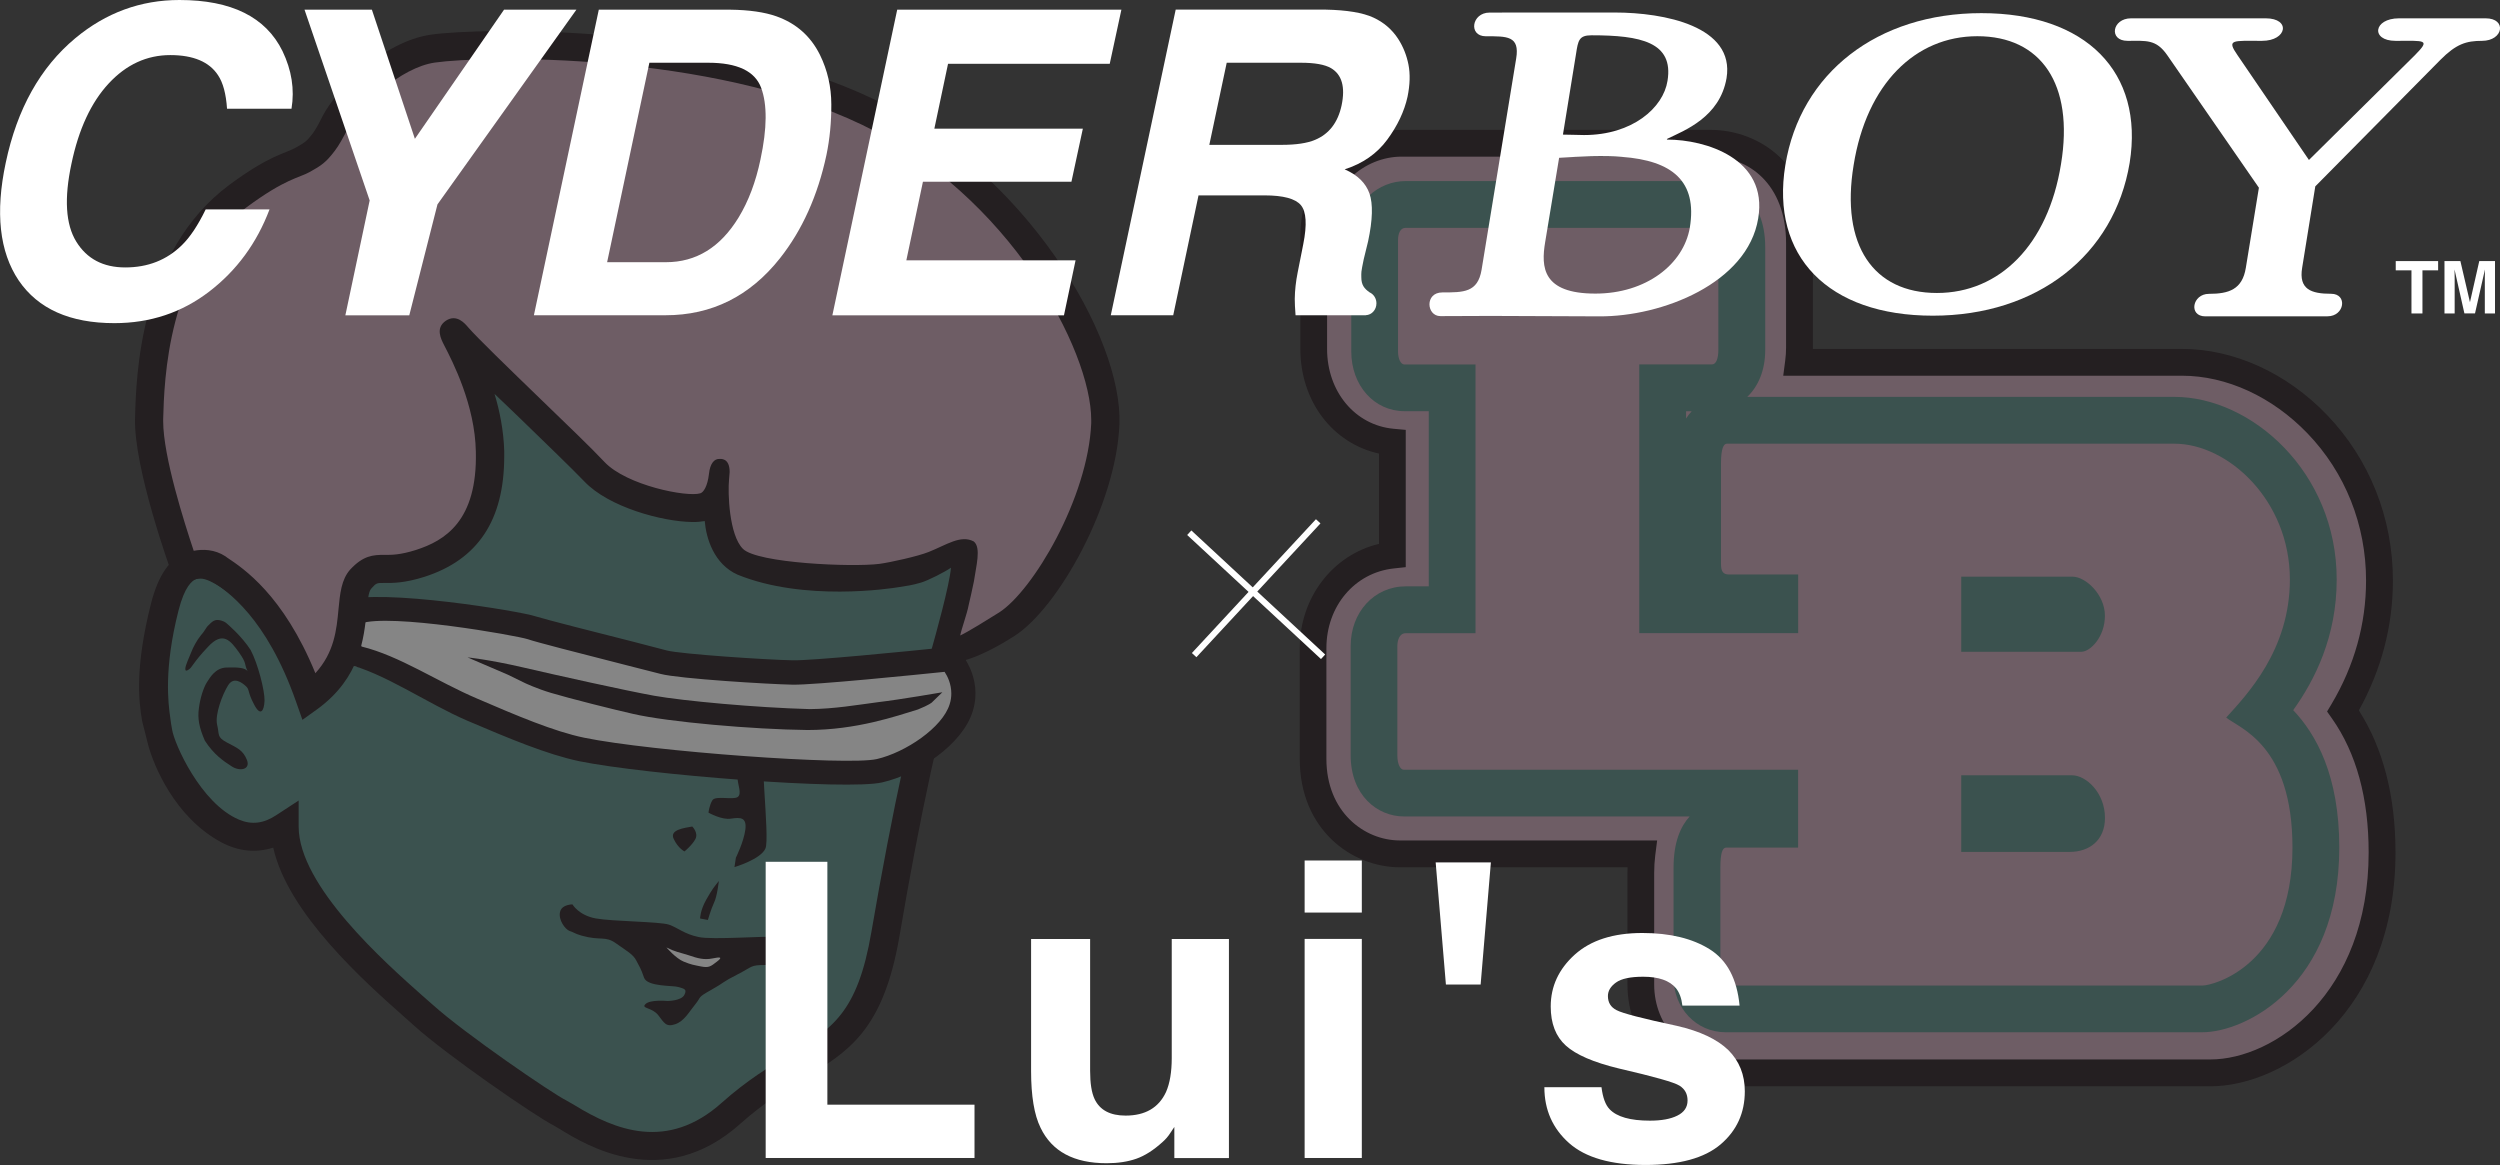 <?xml version="1.0" encoding="utf-8"?>
<!-- Generator: Adobe Illustrator 26.3.1, SVG Export Plug-In . SVG Version: 6.00 Build 0)  -->
<svg version="1.1" id="レイヤー_1" xmlns="http://www.w3.org/2000/svg" xmlns:xlink="http://www.w3.org/1999/xlink" x="0px"
	 y="0px" viewBox="0 0 405.23 188.85" style="enable-background:new 0 0 405.23 188.85;" xml:space="preserve">
<rect x="0" y="0" width="405.23" height="188.85" fill="#333333" stroke="none"/>
<style type="text/css">
	.st0{opacity:0.4;}
	.st1{fill:#FFFFFF;}
	.st2{fill:#241D1A;}
	.st3{fill:#477F77;}
	.st4{fill:#0C0005;}
	.st5{fill:#C69AB0;}
	.st6{fill:none;stroke:#FFFFFF;stroke-miterlimit:10;}
</style>
<g>
	<g class="st0">
		<g>
			<path class="st1" d="M140.49,87.47c2.05-2.05,4.1-2.58,6.14-9.27c2.08-6.66,3.11-10.79,2.08-12.33"/>
			<path class="st2" d="M144.49,77.54c-1.47,4.73-2.77,5.8-4.27,7.07l-1.33,1.25l3.21,3.24l1.13-0.99c1.74-1.52,3.79-3.23,5.6-9.22
				c2.53-8.18,3.35-11.97,1.78-14.29l-1.88,1.76"/>
			<path class="st3" d="M50.66,111.61c0,0-6.04-12.62-10.11-15.65c-4.03-3-10.82-9.34-13.86,2.53c-3.04,11.87-1.26,17.92-1.26,19.43
				c0,1.52,8.84,23.97,20.69,16.17c0,11.59,17.14,25.71,22.46,30.52c5.29,4.8,19.67,14.63,22.19,15.89
				c2.53,1.26,15.12,11.35,27.76,0c12.63-11.35,21.44-8.33,24.96-29.02c3.55-20.71,7.07-36.57,9.87-45.41
				c2.77-8.84,14.37-30.05,14.37-30.05s-43.67-22.69-45.17-23.95c-1.5-1.26,5.29,2.53-7.82-5.29c-13.11-7.82-27.48-11.88-42.4-4.81
				c-14.89,7.08-16.9,6.83-23.22,17.43c-6.28,10.6-9.83,14.89-8.3,18.64c1.5,3.81,3.52,6.83,6.31,12.89
				c2.77,6.04,2.77,8.57,3.25,11.61C50.9,105.55,50.66,111.61,50.66,111.61z"/>
			<path class="st4" d="M71.38,39.81l-5.33,2.47c-10.28,4.76-13.07,6.04-18.88,15.84l-3.24,5.34c-3.49,5.69-5.77,9.36-5.77,12.68
				c0,0.91,0.17,1.78,0.55,2.64c0.82,2.1,1.78,3.93,2.9,6.05c0.99,1.93,2.12,4.08,3.45,6.93c2.19,4.8,2.53,7.12,2.87,9.56
				c0,0,0.03,0.26,0.07,0.46c-1.91-3.16-4.13-6.3-6.08-7.74l-0.85-0.66c-2.87-2.22-6.79-5.26-10.79-3.87
				c-2.7,0.94-4.61,3.65-5.8,8.31c-2.59,10.23-2.03,15.76-1.43,19.1l0.99,3.91c0.85,3.14,4.23,11.59,11.78,15.67
				c2.8,1.5,5.63,1.79,8.47,0.89c2.36,10.67,14.85,21.78,21.2,27.4l1.57,1.4c5.22,4.75,19.84,14.82,22.71,16.25l1.02,0.6
				c4.13,2.54,16.76,10.31,29.26-0.94c3.79-3.38,7.24-5.46,10.27-7.31c7.17-4.3,12.84-7.72,15.47-23.03
				c3.31-19.53,6.9-35.99,9.77-45.12c2.66-8.53,14.07-29.4,14.2-29.62l1.09-2.05l-2.05-1.08c-15.5-8.04-38.31-20.01-43.7-23.06
				c-0.41-0.8-1.37-1.4-2.36-2.03l-6.83-4.11C99.55,34.96,85.01,33.34,71.38,39.81z M52.95,111.61c0-0.26,0.24-6.33-0.27-9.54
				l-0.2-1.36c-0.38-2.56-0.78-5.44-3.28-10.82c-1.33-2.95-2.53-5.19-3.52-7.15c-1.13-2.08-1.98-3.76-2.73-5.6
				c-0.75-1.93,0.96-4.85,4.88-11.25l3.28-5.41c5.12-8.59,6.9-9.4,16.9-14.01l5.33-2.49c12.12-5.75,25.3-4.23,40.25,4.68
				c3.18,1.89,5.39,3.23,6.66,4.05c0.17,0.36,0.44,0.68,0.85,1.04c1.47,1.23,29.43,15.84,43.53,23.17
				c-3.01,5.57-11.13,21-13.45,28.39c-2.93,9.34-6.55,26-9.93,45.73c-2.25,13.23-6.42,15.74-13.28,19.89
				c-3.21,1.95-6.86,4.15-10.96,7.8c-8.84,7.94-17.38,4.4-23.83,0.44l-1.37-0.79c-2.32-1.14-16.53-10.88-21.68-15.53l-1.64-1.44
				c-6.01-5.33-20.08-17.8-20.08-27.42v-4.23l-3.55,2.32c-2.11,1.42-4.06,1.65-6.14,0.77c-6.18-2.61-10.48-12.31-10.82-14.58
				l-0.17-0.96l-0.13-0.97c-0.34-2.37-1.06-7.97,1.33-17.36c0.99-3.93,2.22-4.88,2.87-5.12c1.64-0.58,4.57,1.69,6.52,3.17l0.89,0.7
				c2.63,1.95,7.17,10.12,9.42,14.8L52.95,111.61z"/>
			<path class="st2" d="M100.88,110.25c0,0-3.79-2.77-6.59-3.02c-2.77-0.24-4.54,0.51-4.78,1.28c-0.24,0.75-0.24,1.74,0.51,2.24
				c0.75,0.53,2.76,0.77,3.28,1.54c0.48,0.75,0.75,1.52-0.27,1.77c-0.99,0.24-3,0.24-4.27-0.51c-1.26-0.75-3.04-2.53-4.3-3.77
				c-1.26-1.26-5.02-3.54-4.03-4.8c0.99-1.28,6.83-2.27,8.57-2.03c1.78,0.26,6.32,1.28,7.58,2.03c1.27,0.75,5.05,1.76,5.29,2.77
				c0.24,1.01,0,2.03,0,2.03L100.88,110.25z"/>
			<path class="st2" d="M108.94,108.26c-0.75,0.48-1.26-0.53-1.5,1.72c-0.27,2.29,1.03,4.3,1.03,4.3s0.75-2.01,0.99-2.78
				C109.69,110.74,108.94,108.26,108.94,108.26z"/>
			<path class="st4" d="M119.05,140.55c0,0,4.27-1.26,5.02-3.02c0.78-1.79-1.26-17.18,0-18.44c1.3-1.26,5.05-2.51,5.57-1.76
				c0.51,0.77,3.52,4.7,4.54,4.18c0.99-0.49,0.51-3.69,1.26-4.18c0.75-0.5,4.78,1.02,5.56,0c0.75-1.01-1.54-3.53-3.04-4.3
				c-1.53-0.75-5.8-2.29-7.31-1.76c-1.54,0.49-4.06,2.27-5.29,3.28c-1.3,1.03-4.54,5.31-4.81,6.32c-0.24,0.99-0.99,4.28-0.99,5.29
				c0,1.01,0.75,2.53,0,3.04c-0.79,0.49-3.55-0.26-4.07,0.49c-0.51,0.79-0.65,2.03-0.65,2.03s2.18,1.25,3.69,0.97
				c1.5-0.22,2.53-0.22,2.29,1.77c-0.27,2.03-1.54,4.57-1.54,4.57"/>
			<path class="st4" d="M112.21,133.97c-1.26,0.24-3.75,0.5-3,2.03c0.72,1.52,1.74,2.01,1.74,2.01s1.26-1.03,1.77-2.01
				C113.24,134.98,112.21,133.97,112.21,133.97z"/>
			<path class="st4" d="M92.79,146.59c0,0-0.13,0-0.38,0.03c-0.51,0.09-1.47,0.32-1.64,1.23c-0.27,1.26,0.82,2.78,1.57,3.06
				c0.75,0.24,0.79,0.42,1.94,0.75c3.07,0.87,3.82-0.02,5.57,1.25c1.78,1.26,2.77,1.78,3.28,2.77c0.51,1.01,0.75,1.26,1.26,2.78
				c0.51,1.52,4.81,1.26,5.53,1.52c0.78,0.26,1.54,0.26,1.02,1.26c-0.48,1.01-2.77,1.01-2.77,1.01s-2.8-0.27-3.55,0.51
				c-0.75,0.73,1.02,0.5,2.05,1.76c0.99,1.26,1.26,2.01,2.77,1.5c1.5-0.51,2.25-2.01,3.28-3.26c1.03-1.26,0.24-1.01,2.53-2.29
				c2.25-1.26,1.78-1.26,4.3-2.53c2.49-1.26,2.01-1.52,4.5-1.52c2.53,0,3.28-0.26,4.3-1.01c1.02-0.73-0.51-3.26-2.29-3.53
				c-1.77-0.22-10.59,0.51-12.84,0c-2.29-0.48-3.31-1.48-4.78-2c-1.54-0.51-9.12-0.51-11.88-1.01
				C93.78,148.35,92.79,146.59,92.79,146.59z"/>
			<path class="st4" d="M116.52,142.8c-0.79,1.01-1.03,1.24-2.05,3.04c-0.99,1.76-0.99,3.04-0.99,3.04l1.26,0.24
				c0,0,0.51-1.76,0.99-2.78C116.25,145.32,116.52,142.8,116.52,142.8z"/>
			<path class="st1" d="M108.02,153.57c1.54,0.77,2.05,0.77,3.58,1.26c1.54,0.53,2.56,0.79,3.86,0.53c1.26-0.26,1.77-0.26,0.75,0.51
				c-1.02,0.79-1.3,1.03-2.56,0.79c-1.3-0.27-1.54-0.27-2.83-0.79C109.55,155.36,108.02,153.57,108.02,153.57z"/>
			<path class="st1" d="M56.7,107.77c12.32,2.83,27.21,11.59,37.62,13.71c10.41,2.15,43.02,4.68,48.24,3.43
				c5.26-1.2,11.85-5.65,13.25-10.19c1.36-4.57-1.84-7.89-1.84-7.89s-21.54,2.25-25.47,2.18c-3.93-0.07-18.27-0.99-20.9-1.67
				c-2.59-0.7-19.49-4.92-21.44-5.58c-1.95-0.68-22.12-3.02-27.38-1.13C53.49,102.49,56.7,107.77,56.7,107.77z"/>
			<path class="st4" d="M82.31,109.36l-6.52-2.8c0,0,3.31,0.31,8.98,1.62c5.63,1.31,16.46,3.72,21.24,4.59
				c4.78,0.85,16.52,1.93,25.23,2.17c4.03-0.03,7.68-0.68,11.13-1.13c3.52-0.41,10.38-1.6,10.38-1.6l-1.71,1.66
				c0,0-0.41,0.39-2.25,1.13c-3.48,1.06-9.93,3.33-17.89,3.33c-8.84-0.1-22.6-1.3-28.27-2.61c-3.04-0.68-10.31-2.51-13.32-3.41
				c-2.25-0.67-4.17-1.57-4.17-1.57L82.31,109.36z"/>
			<path class="st4" d="M55.78,97.37c-2.53,0.89-1.23,3.89-1.67,5.05c-1.06,2.99,1.06,3.98,1.26,4.29l0.21,0.44l0.44,0.44
				c6.11,1.38,13.14,6.4,19.73,9.23c6.62,2.82,12.87,5.46,18.16,6.57c10.79,2.2,43.43,4.75,49.09,3.43
				c5.8-1.33,13.04-6.14,14.68-11.56c1.71-5.58-2.12-9.63-2.29-9.8l-0.65-0.68l-0.96,0.1c-7.44,0.77-22.26,2.22-25.26,2.15
				c-4.23-0.07-18.2-1.01-20.42-1.59l-5.57-1.45c-5.39-1.35-14.44-3.67-15.74-4.09C84.56,99.11,61.58,95.31,55.78,97.37z
				 M57.69,104.46c0-0.24,0.04-0.49,0.11-0.7c0.07-0.19-0.72-2.24,0.61-2.68c4.75-1.71,25.3,1.93,27.14,2.53
				c1.3,0.46,8.02,2.18,16.05,4.23l5.49,1.4c2.97,0.78,17.58,1.67,21.37,1.74c3.52,0.07,20.18-1.62,24.65-2.08
				c0.48,0.72,1.09,1.96,1.09,3.52c0,0.53-0.07,1.13-0.27,1.73c-1.16,3.79-7.17,7.82-11.81,8.89c-4.71,1.09-36.6-1.23-47.42-3.46
				c-4.91-1.01-10.99-3.6-17.38-6.35c-6.45-2.75-12.53-6.91-18.71-8.43C58.44,104.29,57.69,105.02,57.69,104.46z"/>
			<path class="st4" d="M30.04,108.37c0-0.51,0.68-1.93,0.96-2.65c0.27-0.75,0.92-1.95,1.53-2.7c0.65-0.72,0.85-1.25,1.13-1.54
				c0.31-0.27,0.65-0.77,1.23-0.94c0.55-0.17,1.47,0.17,1.71,0.39c0.31,0.24,2.63,2.24,4.03,4.44c1.19,2.25,2.29,6.59,2.25,8.21
				c-0.07,1.65-0.65,2.65-1.71,0.58c-1.09-2.05-0.68-2.39-1.33-2.95c-0.62-0.56-1.95-1.6-2.87-0.12c-0.92,1.48-2.15,4.71-1.78,6.37
				c0.41,1.66-0.1,1.98,1.6,2.9c1.71,0.9,2.59,1.23,3.24,2.83c0.61,1.61-1.23,1.88-2.49,1.02c-1.33-0.85-2.87-1.89-4.34-4.16
				c-0.92-2.13-1.2-3.57-0.96-5.26c0.21-1.71,0.79-3.41,1.3-4.2c0.51-0.78,1.37-2.34,3.18-2.39c1.84-0.07,3.07,0.05,3.41,0.61
				c-0.61-1.3-0.07-1.2-1.4-3.07c-1.36-1.88-2.59-3.52-5.02-0.89c-2.46,2.59-2.56,3.36-3.14,3.69
				C30.04,108.9,30.04,108.59,30.04,108.37z"/>
			<path class="st5" d="M29.97,92.1c0,0-6.01-16.54-5.8-24.22c0.24-9.85,1.78-26.73,14.41-36.07c12.6-9.34,12.09-7.07,14.61-10.36
				C55.71,18.18,58,8.84,66.81,7.58c8.84-1.26,49.2-1.26,73.92,10.6c24.75,11.85,39.88,35.06,39.37,47.68
				c-0.51,12.6-10.58,31.31-16.9,35.32c-6.32,4.03-9.32,4.03-9.32,4.03s4.03-10.82,3.51-14.37c-0.51-3.53-7.07,1.76-10.1,2.27
				c-3.01,0.51-24.96,1.01-28.51-2.53c-3.52-3.53-2.01-12.36-2.01-13.62c0-1.26,0,3.04-1.78,4.78c-1.74,1.79-14.1-0.5-18.64-5.26
				c-4.54-4.83-19.43-18.71-22.22-21.97c-2.76-3.29,5.05,7.07,5.32,18.66c0.24,11.63-5.05,16.17-11.37,18.16
				c-6.32,2.03-6.83-0.49-9.59,2.53c-2.76,3.04,1.03,12.38-8.33,19.19C44.85,97.9,37.55,93.62,35.26,92.1
				C33.01,90.58,29.97,92.1,29.97,92.1z"/>
			<path class="st4" d="M69.85,5.62c-7.85,1.13-15.33,8.91-17.55,13.19c-0.58,1.16-1.16,2.25-1.64,2.87
				c-0.96,1.23-1.13,1.33-2.66,2.22c-1.84,1.04-4.13,1.13-10.79,6.04C22.59,40.77,22.06,61.11,21.89,67.82
				c-0.22,8.02,5.69,24.38,5.93,25.06l0.89,2.37l2.29-1.11c0.48-0.24,2.08-0.75,3-0.14l0.34,0.2c2.43,1.59,8.84,5.82,13.66,19.58
				l1.02,2.9l2.49-1.79c6.9-5.07,7.48-11.49,7.92-15.72c0.14-1.54,0.27-3.29,0.75-3.77c0.82-0.92,0.89-0.92,2.12-0.91
				c1.3,0.02,3.28,0.03,6.49-0.99c8.67-2.78,12.94-9.18,12.94-19.55c0-0.27,0-0.55,0-0.85c-0.1-3.29-0.72-6.45-1.57-9.25
				c1.33,1.25,2.73,2.61,4.16,3.98c4.06,3.94,8.33,8.06,10.38,10.19c3.96,4.2,12.67,6.52,17.45,6.59c0.79,0.02,1.47-0.05,2.08-0.15
				c0.24,2.82,1.5,6.98,5.33,8.69c10.79,4.39,24.78,2.25,26.18,2.01c1.4-0.22,2.05-0.29,3.55-0.73c1.12-0.32,3.96-1.77,4.85-2.41
				c-0.2,2.75-2.56,11.18-3.11,13.13l-0.85,3.11l3.69-0.77c0.61,0,3.99-0.2,10.55-4.4c7.07-4.51,16.49-21.25,17.03-34.3
				c0.55-14.12-15.06-40.85-39.74-52.68C116.14,3.84,78.11,4.44,69.85,5.62z M26.45,68.27c0-0.12,0-0.21,0-0.34
				c0.17-6.15,0.65-24.81,13.45-34.28c6.45-4.78,8.6-4.8,10.34-5.79c1.81-1.01,2.59-1.52,4-3.38c0.75-0.96,1.36-2.17,2.12-3.55
				c2.02-3.88,8.6-10,14.14-10.79C78.48,9,115.08,8.4,139.74,20.23c23.9,11.45,37.14,36.51,37.14,47.85c0,0.15,0,0.34,0,0.51
				c-0.51,12.12-9.46,27.18-14.92,30.68c-1.81,1.14-5.12,3.19-6.32,3.74c0.24-1.18,1.13-3.58,1.37-4.92
				c0.14-0.61,0.68-2.9,0.85-3.84c0.34-2.41,1.23-5.51-0.03-6.49c-2.12-1.11-4.4,0.56-7.3,1.71c-1.74,0.7-6.21,1.69-7.99,1.93
				c-4.41,0.56-19.8-0.1-22.12-2.44c-2.25-2.25-2.46-9.1-2.25-11.22l0.1-1.23c0-2.39-1.54-2.1-1.64-2.12
				c-0.85-0.05-1.54,0.75-1.71,2.41c-0.24,2.1-0.92,3.02-1.4,3.16c-2.15,0.67-11.95-1.28-15.53-5.07
				c-2.08-2.22-6.18-6.16-10.51-10.34c-4.99-4.83-10.14-9.81-11.61-11.51c-0.51-0.6-1.84-2.2-3.59-1.06
				c-1.74,1.18-0.82,2.94-0.27,4.01c1.36,2.63,4.99,9.68,5.12,17.22c0.27,11.28-5.05,14.44-9.73,15.94c-2.53,0.8-3.93,0.8-5.02,0.79
				c-1.98-0.02-3.52,0.14-5.6,2.36c-1.47,1.64-1.67,3.96-1.91,6.42c-0.31,3.38-0.68,7.03-3.75,10.4
				C45.91,96.38,39.39,92.1,36.83,90.39l-0.28-0.21c-1.77-1.16-3.69-1.18-5.15-0.9C29.9,84.79,26.45,74,26.45,68.27z"/>
		</g>
		<g>
			<path class="st3" d="M378.19,114.77c3.86-6.5,5.82-13.51,5.82-20.84c0-9.44-3.53-18.31-9.95-24.98
				c-6.03-6.27-13.9-9.87-21.59-9.87h-61.25c0.1-0.78,0.15-1.57,0.15-2.37V40.1c0-10.99-7.38-15.99-14.24-15.99h-49.31
				c-6.9,0-14.03,5.54-14.03,14.82v18.04c0,8.04,5.31,14.21,12.56,14.88v18.05c-7.21,0.78-12.67,7.04-12.67,14.85v17.68
				c0,9.85,7.15,15.17,13.87,15.17h38.66c-0.12,0.98-0.18,2.01-0.18,3.07v17.8c0,7.91,6,14.11,13.66,14.11H357
				c11.06,0,27.42-11.19,27.42-35.19C384.42,128.26,382.32,120.66,378.19,114.77z M357,162.1h-77.3c-1.84,0-3.18-1.53-3.18-3.63
				v-17.8c0-2.21,0.44-3.9,1.22-4.76l8.1-8.79h-58.28c-1.56,0-3.39-1.23-3.39-4.69v-17.68c0-2.62,1.52-4.45,3.7-4.45h8.96V61.42
				h-9.17c-2,0-3.39-1.83-3.39-4.45V38.93c0-3.43,2.32-4.34,3.55-4.34h49.31c1.4,0,3.76,0.72,3.76,5.51v16.63
				c0,1.69-0.45,3.01-1.3,3.83l-0.89,0.86h-10.63v24.41l9.66-15.17c0.1-0.16,0.21-0.31,0.33-0.44l0.59-0.64h73.82
				c9.96,0,21.06,10.01,21.06,24.36c0,6.49-1.98,12.42-6.07,18.12l-2.52,3.52l2.98,3.14c4,4.22,6.02,10.5,6.02,18.67
				C373.94,157.7,360.36,162.1,357,162.1z"/>
			<path class="st5" d="M379.8,115.24c3.92-6.6,5.9-13.71,5.9-21.15c0-9.58-3.59-18.58-10.1-25.35
				c-6.12-6.36-14.11-10.01-21.91-10.01h-62.16c0.1-0.79,0.15-1.59,0.15-2.41V39.45c0-11.15-7.49-16.23-14.45-16.23h-50.04
				c-7,0-14.24,5.62-14.24,15.04v18.3c0,8.16,5.39,14.42,12.75,15.1v18.32c-7.32,0.79-12.86,7.14-12.86,15.07v17.95
				c0,10,7.25,15.4,14.08,15.4h39.24c-0.13,0.99-0.19,2.03-0.19,3.11v18.07c0,8.03,6.09,14.32,13.87,14.32h78.45
				c11.22,0,27.83-11.35,27.83-35.72C386.12,128.92,383.99,121.21,379.8,115.24z M358.29,163.27h-78.45c-1.87,0-3.23-1.55-3.23-3.68
				v-18.07c0-2.25,0.44-3.96,1.24-4.84l8.22-8.92h-59.15c-1.59,0-3.44-1.24-3.44-4.76v-17.95c0-2.66,1.55-4.52,3.76-4.52h9.1V61.09
				h-9.31c-2.03,0-3.44-1.86-3.44-4.52v-18.3c0-3.48,2.35-4.4,3.6-4.4h50.04c1.42,0,3.81,0.73,3.81,5.59v16.88
				c0,1.71-0.46,3.06-1.32,3.89l-0.9,0.87h-10.79v24.77l9.81-15.4c0.1-0.16,0.22-0.31,0.34-0.44l0.6-0.65h74.92
				c10.11,0,21.37,10.16,21.37,24.73c0,6.59-2.02,12.6-6.16,18.4l-2.55,3.57l3.02,3.18c4.06,4.28,6.12,10.65,6.12,18.94
				C375.48,158.81,361.7,163.27,358.29,163.27z"/>
			<path class="st4" d="M358.29,176.08h-78.45c-8.99,0-16.04-7.24-16.04-16.49v-18.07c0-0.32,0-0.63,0.02-0.94h-36.89
				c-7.88,0-16.25-6.16-16.25-17.57v-17.95c0-8.22,5.41-15.16,12.85-16.9V73.52c-7.5-1.64-12.75-8.47-12.75-16.96v-18.3
				c0-10.77,8.34-17.21,16.41-17.21h50.04c8,0,16.62,5.76,16.62,18.4v16.88c0,0.08,0,0.15,0,0.23h59.84
				c8.4,0,16.96,3.89,23.48,10.68c6.9,7.18,10.7,16.71,10.7,26.85c0,7.38-1.86,14.46-5.52,21.06c3.94,6.16,5.94,13.9,5.94,23.04
				C388.29,164.04,370.39,176.08,358.29,176.08z M227.18,25.39c-5.93,0-12.07,4.81-12.07,12.87v18.3c0,6.92,4.53,12.36,10.78,12.94
				l1.97,0.18v22.25l-1.94,0.21c-6.33,0.68-10.92,6.11-10.92,12.92v17.95c0,8.59,6.13,13.22,11.91,13.22h41.7l-0.31,2.44
				c-0.11,0.9-0.17,1.86-0.17,2.84v18.07c0,6.81,5.14,12.15,11.7,12.15h78.45c10.35,0,25.66-10.66,25.66-33.55
				c0-8.8-1.99-16.1-5.93-21.7l-0.81-1.15l0.72-1.2c3.72-6.26,5.6-13,5.6-20.04c0-9.01-3.37-17.48-9.49-23.84
				c-5.71-5.94-13.13-9.35-20.35-9.35h-64.63l0.32-2.45c0.09-0.69,0.14-1.41,0.14-2.13V39.45c0-9.71-6.17-14.06-12.28-14.06H227.18z
				 M358.29,165.44h-78.45c-3.08,0-5.4-2.52-5.4-5.85v-18.07c0-1.97,0.31-4.67,1.81-6.3l4.86-5.28h-54.19
				c-2.7,0-5.61-2.17-5.61-6.93v-17.95c0-3.88,2.49-6.69,5.93-6.69h6.93V63.26h-7.14c-3.25,0-5.61-2.81-5.61-6.69v-18.3
				c0-4.82,3.45-6.57,5.77-6.57h50.04c1.4,0,5.98,0.56,5.98,7.76v16.88c0,2.32-0.68,4.2-1.98,5.45l-1.54,1.48h-9.5v15.15l5.81-9.12
				c0.18-0.28,0.37-0.53,0.58-0.76l1.24-1.34h75.87c5.7,0,11.55,2.76,16.06,7.59c4.83,5.16,7.48,12.01,7.48,19.31
				c0,7.06-2.15,13.49-6.57,19.66l-1.51,2.12l1.79,1.88c4.46,4.7,6.71,11.57,6.71,20.44C377.65,158.58,364.35,165.44,358.29,165.44z
				 M227.24,102.71c-1.17,0-1.59,1.26-1.59,2.35v17.95c0,1.59,0.49,2.59,1.27,2.59h64.09l-11.57,12.56
				c-0.23,0.25-0.67,1.28-0.67,3.36v18.07c0,0.7,0.28,1.51,1.06,1.51h78.45c2.98,0,15.02-4.08,15.02-22.91
				c0-7.72-1.86-13.59-5.52-17.45l-4.26-4.48l3.6-5.03c3.87-5.41,5.76-11.02,5.76-17.13c0-13.29-10.12-22.56-19.2-22.56h-73.96
				c-0.02,0.03-0.04,0.06-0.06,0.09l-13.81,21.69V58.92h12.09l0.27-0.26c0.41-0.4,0.65-1.25,0.65-2.33V39.45
				c0-3.42-1.24-3.42-1.64-3.42h-50.04c-0.24,0-1.43,0.11-1.43,2.23v18.3c0,1.13,0.4,2.35,1.27,2.35h11.48v43.79H227.24z"/>
			<path class="st3" d="M371.71,115.11c3.51-4.9,7.05-11.91,7.05-21.18c0-17.45-13.86-29.6-26.3-29.6h-69.24
				c1.73-1.66,2.91-4.22,2.91-7.61V40.1c0-8.48-5.66-10.75-9-10.75h-49.31c-4.26,0-8.79,3.35-8.79,9.57v18.04
				c0,5.53,3.71,9.69,8.63,9.69h3.93v28.39h-3.72c-5.1,0-8.94,4.17-8.94,9.69v17.68c0,6.52,4.34,9.93,8.63,9.93h46.32
				c-1.46,1.59-2.61,4.16-2.61,8.31v17.8c0,4.97,3.7,8.87,8.42,8.87H357c6.95,0,22.18-7.54,22.18-29.95
				C379.18,125.67,375.4,119,371.71,115.11z M273.3,67.84v-1.18h0.91C273.87,67.03,273.57,67.42,273.3,67.84z"/>
			<path class="st5" d="M360.85,116.31c3.28-3.63,10.32-10.89,10.32-22.37c0-12.88-10.06-22.02-18.71-22.02H279.9
				c-0.52,0-0.94,0.82-0.94,3.16v16.28c0,1.17,0.26,1.76,1.3,1.76h11.21v9.51h-25.76V59.07h11.78c0.68,0,1.04-0.94,1.04-2.34V40.1
				c0-2.34-0.62-3.16-1.41-3.16h-49.31c-0.78,0-1.2,0.82-1.2,1.99v18.04c0,1.17,0.42,2.11,1.04,2.11h11.52v43.56h-11.31
				c-1.04,0-1.36,1.17-1.36,2.11v17.68c0,1.52,0.52,2.34,1.04,2.34h63.92v12.62H279.8c-0.63,0-0.94,0.94-0.94,3.28v17.8
				c0,0.82,0.37,1.28,0.83,1.28H357c1.66,0,14.59-3.16,14.59-22.37C371.59,120.64,362.94,118.06,360.85,116.31z M335.47,138.09
				H317.9v-12.42h17.98c2.24,0,5.32,2.81,5.32,6.91C341.2,136.22,338.65,138.09,335.47,138.09z M337.35,105.65H317.9V93.47h18.03
				c2.14,0,5.26,2.92,5.26,6.32C341.2,103.19,338.86,105.65,337.35,105.65z"/>
		</g>
	</g>
	<g>
		<polygon class="st1" points="395.2,42.32 395.2,43.82 392.66,43.82 392.66,50.81 390.88,50.81 390.88,43.82 388.33,43.82 
			388.33,42.32 		"/>
		<path class="st1" d="M401.87,42.32h2.55v8.49h-1.65v-5.74c0-0.16,0-0.4,0.01-0.7c0-0.29,0.01-0.53,0.01-0.69l-1.61,7.12h-1.72
			l-1.6-7.12c0,0.16,0,0.39,0.01,0.69c0,0.3,0.01,0.53,0.01,0.7v5.74h-1.65v-8.49h2.58l1.55,6.67L401.87,42.32z"/>
		<path class="st1" d="M233.48,51.24c-2.28,0-2.56-3.84,0.31-3.84c3.42,0,5.74,0.03,6.36-3.66l5.61-34.26
			c0.61-3.69-1.5-3.6-4.92-3.6c-2.87,0-2.32-3.84,0.61-3.84c3.01,0,6.01-0.01,8.2-0.01h12.1c8,0,19.48,2.22,18.11,10.63
			c-1.09,6.35-6.84,8.49-9.57,9.82c-0.14,0.07-0.14,0.15,0,0.15c6.08,0,16.34,3.03,14.7,12.77c-1.71,10.49-15.59,15.95-25.77,15.88
			l-17.57-0.07C239.46,51.21,236.48,51.24,233.48,51.24 M258.6,47.59c8.2,0,14.29-4.73,15.31-10.71
			c1.23-7.53-2.87-10.85-11.01-11.45c-2.8-0.22-6.97-0.07-10.18,0.15l-2.26,13.66C249.78,43.3,249.99,47.59,258.6,47.59
			 M256.76,21.89c7.86,0,12.85-4.43,13.53-8.79c1.03-6.28-4.37-7.38-12.3-7.38c-2.05,0-2.19,0.81-2.53,3.03l-2.12,13.07
			C254.84,21.82,255.53,21.89,256.76,21.89"/>
		<path class="st1" d="M289.39,26.76c2.43-14.93,14.94-24.63,31.77-24.63c16.97,0,26.4,9.55,24.04,24.27
			c-2.49,15-15,24.77-31.9,24.77C296.34,51.17,286.97,41.55,289.39,26.76 M313.96,47.49c10.15,0,18.01-7.78,20.11-20.88
			c2.16-13.02-3.27-20.74-13.56-20.74c-10.09,0-17.95,7.78-20.05,20.88C298.31,39.78,303.68,47.49,313.96,47.49"/>
		<path class="st1" d="M357.47,51.28c-2.77,0-2.13-3.65,0.58-3.65c3.22,0,5.41-0.7,5.98-4.21l2.12-12.99L351.29,8.94
			c-1.8-2.6-3.39-2.32-6.44-2.32c-3.09,0-2.51-3.65,0.58-3.65h9.59h0.32h11.91c4.12,0,3.47,3.65-0.58,3.65
			c-4.83,0-5.79-0.28-3.99,2.32l11.58,16.99l17.18-16.99c2.57-2.6,1.67-2.32-3.15-2.32c-4.05,0-3.6-3.65,0.58-3.65h9.59h4.44
			c3.48,0,2.9,3.65-0.58,3.65c-2.55,0-4.18,0.49-6.76,3.09l-20.27,20.5l-2.13,13.2c-0.58,3.51,1.48,4.21,4.7,4.21
			c2.7,0,2.19,3.65-0.58,3.65h-7.72h-4.12H357.47z"/>
		<path class="st1" d="M12.22,6.18C17.18,2.06,22.8,0,29.09,0c8.42,0,13.99,2.76,16.7,8.28c1.49,3.1,1.98,6.21,1.46,9.34H36.8
			c-0.16-2.4-0.64-4.21-1.46-5.43c-1.42-2.17-4.01-3.26-7.74-3.26c-3.8,0-7.13,1.53-9.98,4.6c-2.85,3.07-4.87,7.41-6.04,13.02
			c-1.2,5.61-0.94,9.82,0.78,12.61c1.72,2.8,4.37,4.19,7.94,4.19c3.67,0,6.72-1.2,9.17-3.6c1.33-1.29,2.62-3.23,3.87-5.81h10.35
			c-2.06,5.45-5.31,9.89-9.76,13.31c-4.45,3.42-9.58,5.13-15.39,5.13c-7.2,0-12.37-2.31-15.51-6.92c-3.12-4.64-3.82-11-2.1-19.08
			C2.77,17.64,6.54,10.91,12.22,6.18"/>
		<polygon class="st1" points="81.7,1.57 93.43,1.57 70.91,33.13 66.34,51.11 55.98,51.11 59.92,32.49 49.36,1.57 60.28,1.57 
			67.25,22.5 		"/>
		<path class="st1" d="M125.83,2.64c3.23,1.14,5.59,3.24,7.09,6.28c1.21,2.47,1.82,5.13,1.83,8c0.01,2.87-0.25,5.6-0.79,8.2
			c-1.41,6.59-3.92,12.17-7.53,16.74c-4.88,6.16-11.07,9.24-18.55,9.24H86.54L97.06,1.57h21.34C121.45,1.61,123.93,1.97,125.83,2.64
			 M105.26,10.17L98.41,42.5h9.54c4.89,0,8.81-2.41,11.76-7.23c1.61-2.64,2.8-5.79,3.56-9.44c1.08-5.04,1.11-8.91,0.1-11.61
			c-1.01-2.7-3.86-4.05-8.57-4.05H105.26z"/>
		<polygon class="st1" points="179.88,10.34 153.67,10.34 151.45,20.86 175.52,20.86 173.67,29.46 149.6,29.46 146.91,42.2 
			174.34,42.2 172.46,51.11 134.92,51.11 145.43,1.57 181.77,1.57 		"/>
		<path class="st1" d="M228.3,10.47c-0.3-1.52-0.86-2.91-1.67-4.17c-0.99-1.52-2.33-2.68-4.03-3.46c-1.7-0.78-4.28-1.21-7.73-1.28
			h-24.3l-10.52,49.54h10.12l4.1-19.43h10.69c3.05,0,5.01,0.53,5.9,1.58c0.88,1.05,1.02,3.16,0.39,6.32l-0.91,4.6
			c-0.29,1.46-0.45,2.88-0.47,4.27c0,0.67,0.04,1.56,0.13,2.66h11.39l0-0.01c0.96-0.04,1.72-0.88,1.72-1.92
			c0-0.8-0.46-1.49-1.11-1.78v0c-0.85-0.6-1.34-1.18-1.34-2.45c0-0.81-0.08-0.66,0.39-2.92l0.71-2.91c0.74-3.47,0.81-6.06,0.22-7.75
			c-0.6-1.69-1.93-3-4.02-3.91c2.94-0.94,5.24-2.55,6.91-4.82c1.67-2.27,2.76-4.59,3.28-6.94C228.55,13.73,228.6,12,228.3,10.47
			 M217.46,17.09c-0.6,2.78-2.04,4.64-4.3,5.58c-1.28,0.54-3.08,0.81-5.41,0.81h-11.73l2.82-13.31h12.03c2.24,0,3.86,0.29,4.87,0.87
			C217.51,12.08,218.09,14.09,217.46,17.09"/>
	</g>
	<g>
		<polygon class="st1" points="124.11,139.69 134.11,139.69 134.11,179.06 157.96,179.06 157.96,187.7 124.11,187.7 		"/>
		<path class="st1" d="M176.7,152.19v21.39c0,2.02,0.24,3.53,0.72,4.56c0.85,1.8,2.53,2.69,5.03,2.69c3.19,0,5.38-1.28,6.56-3.84
			c0.61-1.39,0.92-3.22,0.92-5.49v-19.3h9.27v35.51h-8.85v-5.04c-0.08,0.1-0.31,0.44-0.66,0.99c-0.35,0.55-0.77,1.03-1.25,1.45
			c-1.46,1.33-2.88,2.23-4.25,2.71c-1.37,0.48-2.97,0.73-4.81,0.73c-5.31,0-8.87-1.91-10.71-5.74c-1.03-2.08-1.54-5.16-1.54-9.22
			v-21.39H176.7z"/>
		<path class="st1" d="M220.74,147.92h-9.27v-8.44h9.27V147.92 M211.47,152.19h9.27v35.51h-9.27V152.19z"/>
		<polygon class="st1" points="241.66,139.79 240,159.58 234.37,159.58 232.71,139.79 		"/>
		<path class="st1" d="M259.59,176.24c0.21,1.67,0.64,2.85,1.3,3.54c1.18,1.25,3.36,1.87,6.55,1.87c1.86,0,3.36-0.27,4.45-0.82
			c1.11-0.55,1.65-1.37,1.65-2.45c0-1.05-0.43-1.85-1.3-2.4c-0.86-0.55-4.14-1.47-9.84-2.79c-4.1-0.99-6.96-2.23-8.59-3.71
			c-1.63-1.47-2.45-3.58-2.45-6.34c0-3.26,1.3-6.06,3.89-8.4c2.6-2.34,6.25-3.51,10.96-3.51c4.47,0,8.11,0.88,10.92,2.64
			c2.81,1.76,4.43,4.8,4.84,9.13h-9.27c-0.13-1.18-0.48-2.12-1.03-2.81c-1.04-1.25-2.82-1.87-5.32-1.87c-2.07,0-3.54,0.31-4.41,0.94
			c-0.87,0.62-1.31,1.35-1.31,2.19c0,1.05,0.47,1.82,1.41,2.29c0.92,0.5,4.19,1.35,9.8,2.55c3.74,0.86,6.5,2.17,8.31,3.92
			c1.78,1.78,2.67,4.01,2.67,6.68c0,3.51-1.31,6.38-3.93,8.61c-2.63,2.23-6.68,3.33-12.17,3.33c-5.58,0-9.72-1.18-12.39-3.55
			c-2.66-2.37-4-5.38-4-9.05H259.59z"/>
	</g>
	<line class="st6" x1="192.77" y1="86.35" x2="214.46" y2="106.46"/>
	<line class="st6" x1="213.67" y1="84.5" x2="193.56" y2="106.19"/>
</g>
</svg>
